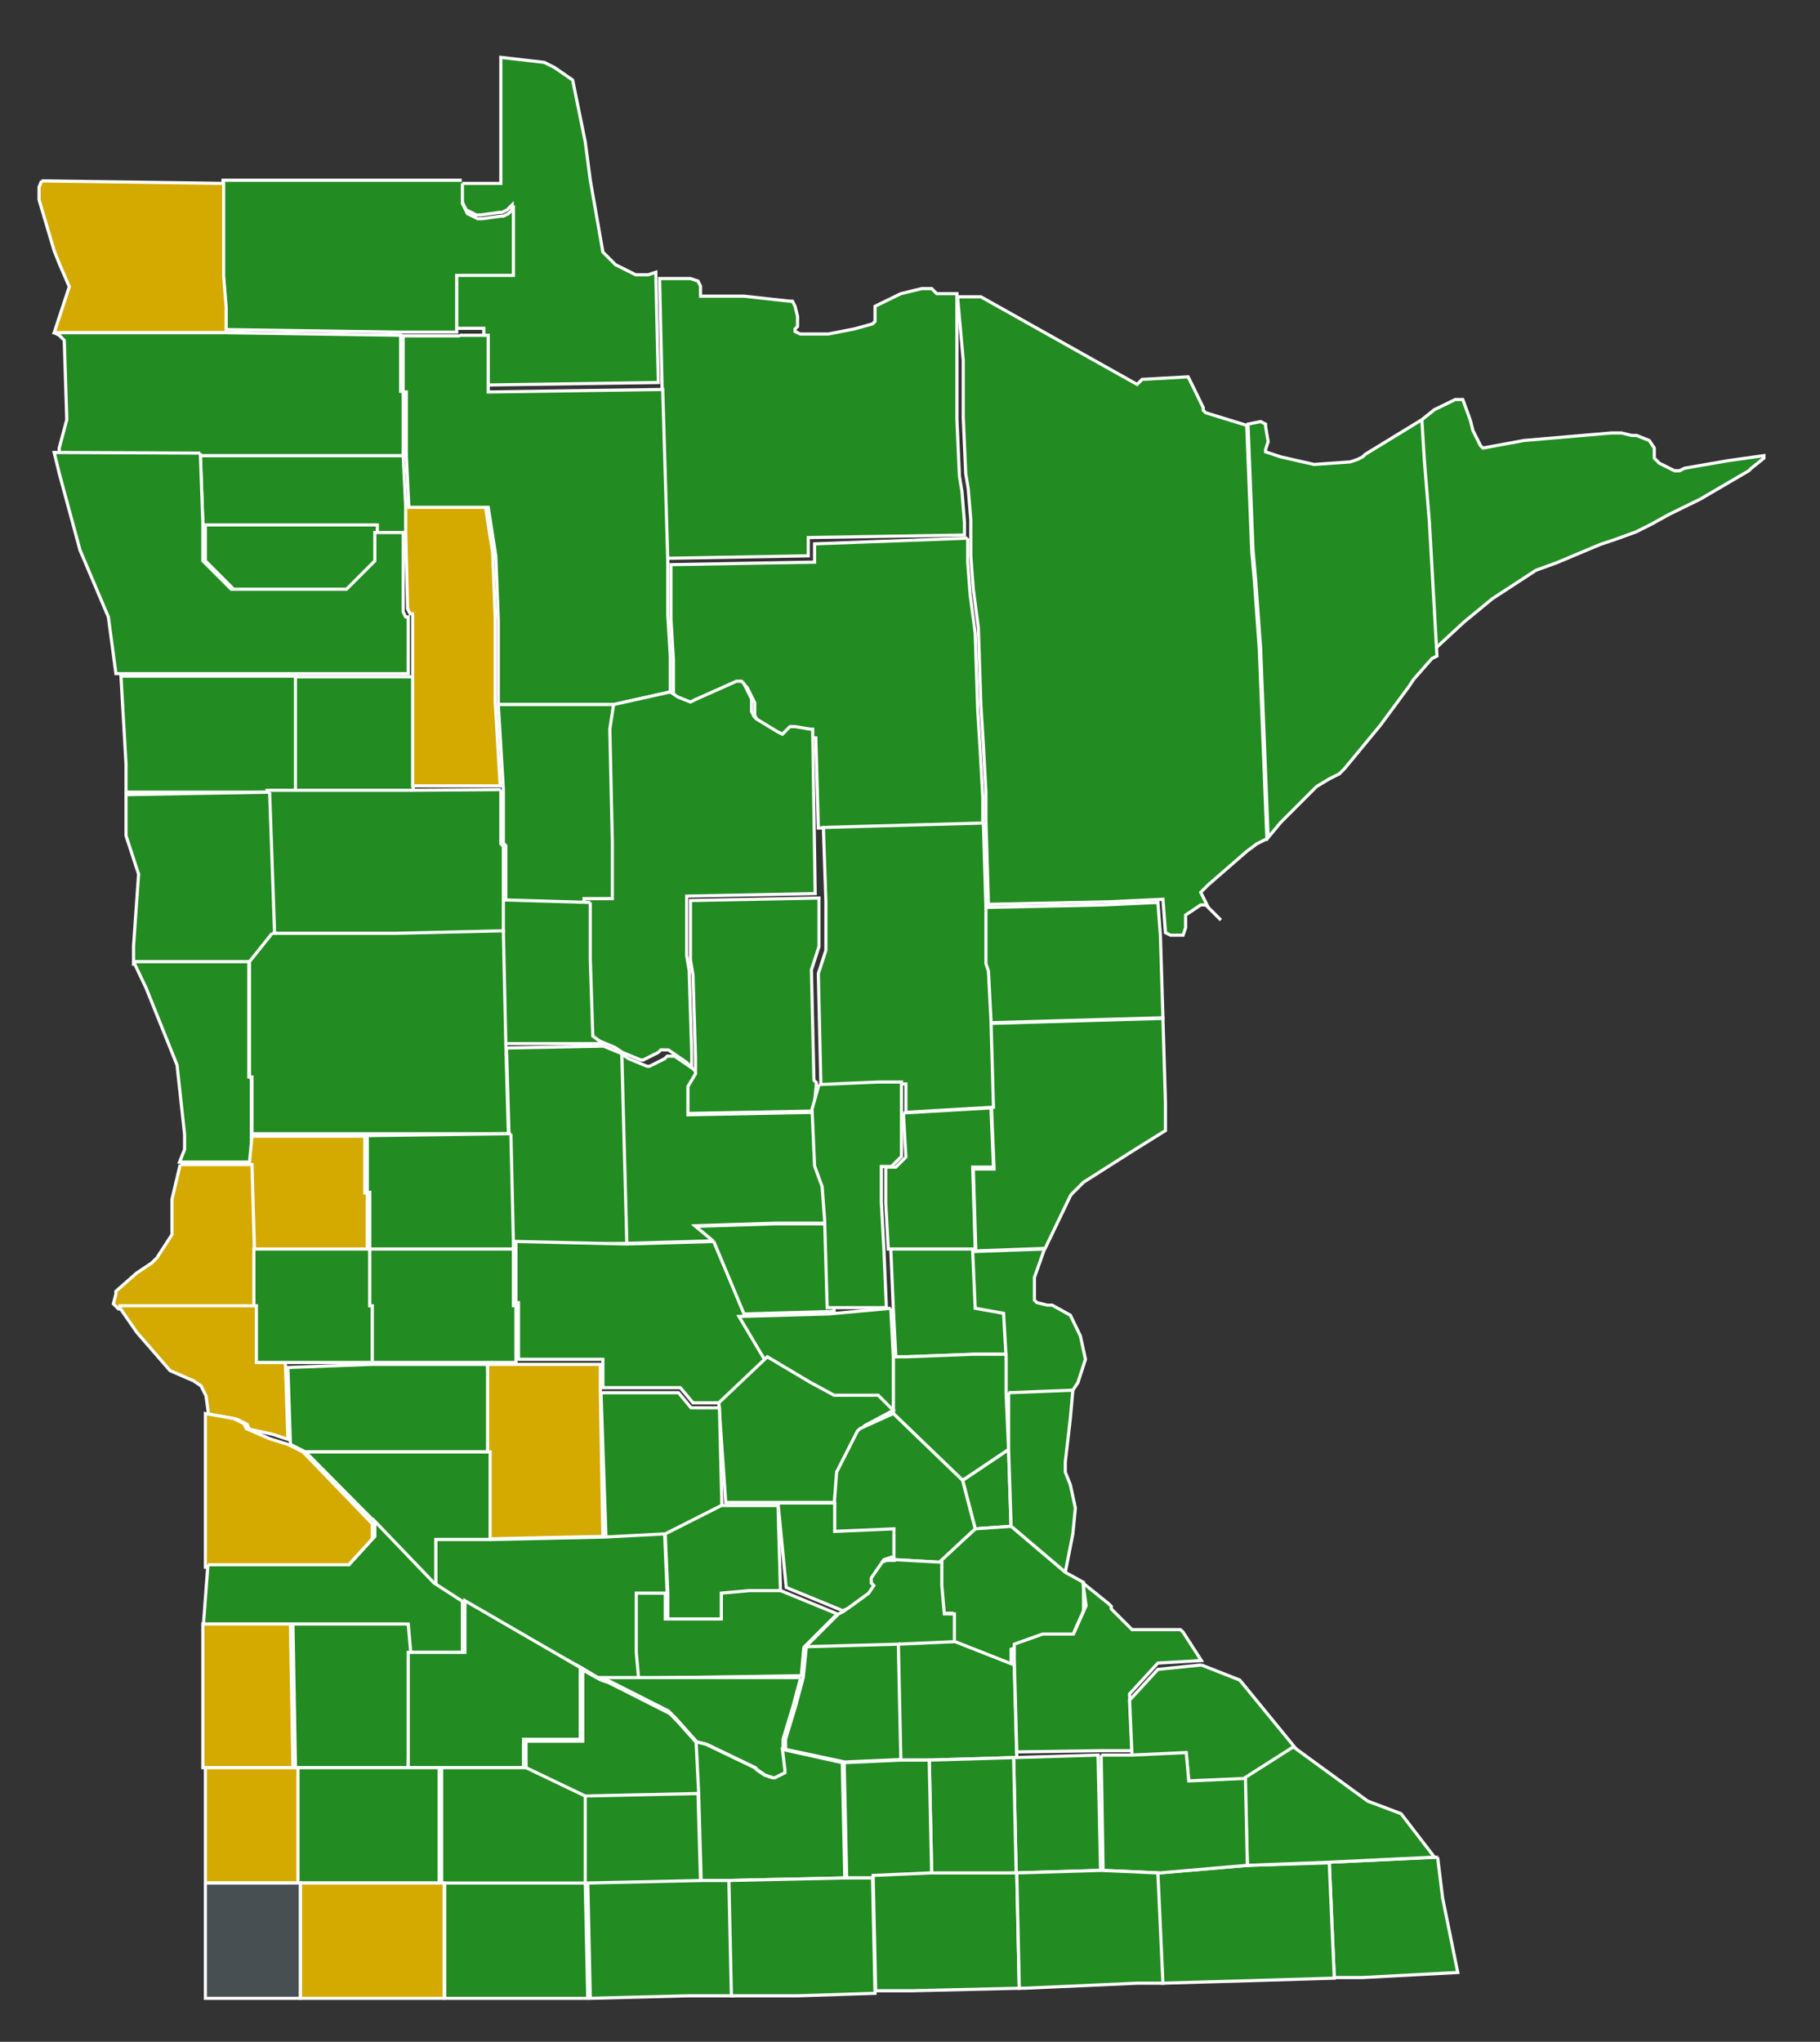 <?xml version="1.0" encoding="utf-8"?>
<!-- Generator: Adobe Illustrator 18.1.1, SVG Export Plug-In . SVG Version: 6.00 Build 0)  -->
<svg version="1.1"
	 id="svg5598" sodipodi:docname="Minnesota Republican Presidential Caucuses Election Results by County, 2012.svg" inkscape:version="0.48.1 " xmlns:dc="http://purl.org/dc/elements/1.1/" xmlns:cc="http://creativecommons.org/ns#" xmlns:rdf="http://www.w3.org/1999/02/22-rdf-syntax-ns#" xmlns:svg="http://www.w3.org/2000/svg" xmlns:sodipodi="http://sodipodi.sourceforge.net/DTD/sodipodi-0.dtd" xmlns:inkscape="http://www.inkscape.org/namespaces/inkscape" inkscape:output_extension="org.inkscape.output.svg.inkscape" sodipodi:version="0.32"
	 xmlns="http://www.w3.org/2000/svg" xmlns:xlink="http://www.w3.org/1999/xlink" x="0px" y="0px" width="288.9px" height="324px"
	 viewBox="-161 235 288.9 324" enable-background="new -161 235 288.9 324" xml:space="preserve">
<rect x="-161" y="235" width="288.9" height="324" fill="#333333" stroke="none"/>
<defs>
	
	
		<inkscape:perspective  sodipodi:type="inkscape:persp3d" inkscape:vp_x="0 : 526.18109 : 1" inkscape:vp_y="0 : 1000 : 0" inkscape:vp_z="744.09448 : 526.18109 : 1" id="perspective5606" inkscape:persp3d-origin="372.04724 : 350.78739 : 1">
		</inkscape:perspective>
</defs>
<sodipodi:namedview  inkscape:window-x="-8" inkscape:current-layer="layer1" inkscape:window-width="1366" inkscape:window-y="-8" inkscape:window-maximized="1" inkscape:window-height="706" inkscape:pageopacity="0.0" inkscape:pageshadow="2" pagecolor="#ffffff" bordercolor="#666666" borderopacity="1.0" gridtolerance="10000" guidetolerance="10" objecttolerance="10" inkscape:zoom="1.3135162" inkscape:cx="150.18949" inkscape:cy="163.65475" showguides="true" showgrid="false" id="base" inkscape:guide-bbox="true" inkscape:document-units="px">
	</sodipodi:namedview>
<g id="MN_Counties">
	
		<path id="path1855" inkscape:connector-curvature="0" fill="#228B22" stroke="#FFFFFF" stroke-width="0.5" stroke-miterlimit="10" d="
		M67.2,529.7l0.8,6.5l2.4,11.8l-15.1,0.8h-4.5l-0.8-18.3L67.2,529.7"/>
	
		<path id="path1856" inkscape:connector-curvature="0" fill="#228B22" stroke="#FFFFFF" stroke-width="0.5" stroke-miterlimit="10" d="
		M37,531l13-0.4l0.8,18.3l-13.4,0.4l-13.9,0.4l-0.8-17.5L37,531"/>
	
		<path id="path3418" inkscape:connector-curvature="0" fill="#228B22" stroke="#FFFFFF" stroke-width="0.5" stroke-miterlimit="10" d="
		M-55.9,296.7l-0.4-17.5h0.4h0.8h2.9h0.8l1.2,0.4l0.4,0.8v0.4v1.2l0,0h0.4h0.8h3.3h2.4l7.3,0.8h0.4l0.4,0.8l0.4,1.6v0.4v1.2
		l-0.4,0.4v0.4l0,0l0.8,0.4h1.2h3.3l4.1-0.8l2.9-0.8l0.4-0.4v-0.4v-0.4v-0.4v-0.8v-0.4l4.1-2l3.3-0.8h1.6l0.8,0.8h1.2l0,0h2v11v9
		l0.4,9l0.4,2.4l0.4,4.9v2l-24.8,0.4v2.9l-22.8,0.4L-55.9,296.7"/>
	
		<path id="path3416" inkscape:connector-curvature="0" fill="#228B22" stroke="#FFFFFF" stroke-width="0.5" stroke-miterlimit="10" d="
		M-87.6,264.1h6.1v-9.8v-3.3v-5.3v-1.6l0,0l6.9,0.8l1.6,0.8l2.9,2l2,9.8l0.8,6.1l2,11.4l1.6,1.6l0.4,0.4l2.4,1.2l0.8,0.4l0,0h0.4
		h1.6l1.2-0.4l0.4,17.5l-27.7,0.4v-9h-4.5v-9h9v-10.6l-0.8,0.8l-0.8,0.4h-0.4l-2.9,0.4h-0.4h-0.4l-1.6-0.8l-0.8-1.6v-2.4V264.1"/>
	
		<path id="path1690" inkscape:connector-curvature="0" fill="#228B22" stroke="#FFFFFF" stroke-width="0.5" stroke-miterlimit="10" d="
		M-87.6,264.1v0.8v2.4l0.8,1.6l1.6,0.8h0.4h0.4l2.9-0.4h0.4l0.8-0.4l0.8-0.8v10.6h-9v9h-9l-27.7-0.4v-4.1l-0.4-4.9v-14.7h37.9"/>
	
		<path id="path3575" inkscape:connector-curvature="0" fill="#d4aa00" stroke="#FFFFFF" stroke-width="0.5" stroke-miterlimit="10" d="
		M-154.4,263.7l28.9,0.4v14.7l0.4,4.9v4.1h-27.3l2.4-7.3l-1.6-3.7l-0.8-2l-2.4-8.1v-1.2v-0.8L-154.4,263.7L-154.4,263.7"/>
	
		<path id="path1696" inkscape:connector-curvature="0" fill="#228B22" stroke="#FFFFFF" stroke-width="0.5" stroke-miterlimit="10" d="
		M-101.1,319.5v4.5l-4.5,4.5h-18.3l-4.5-4.5v-6.1h27.7L-101.1,319.5"/>
	
		<path id="path1693" inkscape:connector-curvature="0" fill="#228B22" stroke="#FFFFFF" stroke-width="0.5" stroke-miterlimit="10" d="
		M-97,307.3l0.4,8.1v4.5h-4.5v-1.6h-27.7l-0.4-11h8.6h2.4h6.5L-97,307.3"/>
	
		<path id="path3583" inkscape:connector-curvature="0" fill="#228B22" stroke="#FFFFFF" stroke-width="0.5" stroke-miterlimit="10" d="
		M-152.4,287.8h27.3l27.7,0.4v6.9v2h0.4v10.2h-14.3h-6.5h-2.4h-8.6h-22.8v-1.2l1.2-4.5l-0.4-12.6l-0.8-0.8L-152.4,287.8
		L-152.4,287.8"/>
	
		<path id="path3173" inkscape:connector-curvature="0" fill="#228B22" stroke="#FFFFFF" stroke-width="0.5" stroke-miterlimit="10" d="
		M-129.2,306.9l0.4,11v6.1l4.5,4.5h18.3l4.5-4.5v-4.5h4.5v12.6l0.4,0.8h0.4v9h-18.3h-28.1l-1.2-9l-4.5-10.6l-3.3-12.2l-0.8-3.3l0,0
		L-129.2,306.9"/>
	
		<path id="path3184" inkscape:connector-curvature="0" fill="#228B22" stroke="#FFFFFF" stroke-width="0.5" stroke-miterlimit="10" d="
		M-113.7,342.4v18.3h-4.5H-141v-4.5l-0.8-13.9H-113.7"/>
	
		<path id="path1700" inkscape:connector-curvature="0" fill="#228B22" stroke="#FFFFFF" stroke-width="0.5" stroke-miterlimit="10" d="
		M-95.4,342.4v18.3h-18.7v-18.3H-95.4"/>
	
		<path id="path1695" inkscape:connector-curvature="0" fill="#d4aa00" stroke="#FFFFFF" stroke-width="0.5" stroke-miterlimit="10" d="
		M-96.6,319.5v-4.5H-84l1.2,7.7l0.4,10.2v13.4l0.8,13.4h-13.9v-18.3v-9h-0.4l-0.4-0.8L-96.6,319.5"/>
	
		<path id="path1692" inkscape:connector-curvature="0" fill="#228B22" stroke="#FFFFFF" stroke-width="0.5" stroke-miterlimit="10" d="
		M-88,288.2h4.5v9l27.7-0.4L-55,324v8.6l0.4,6.5v5.7l-9,2h-18.3v-13.4l-0.4-10.2l-1.2-7.7h-12.6l-0.4-8.1v-10.2H-97v-2v-6.9H-88"/>
	
		<path id="path3420" inkscape:connector-curvature="0" fill="#228B22" stroke="#FFFFFF" stroke-width="0.5" stroke-miterlimit="10" d="
		M64.7,301.6l2-1.6l3.3-1.6h1.2l0,0l0,0l1.2,3.3l0.4,1.6l0,0l1.2,2.4l0.4,0.4l6.5-1.2l13.9-1.2h1.6l1.6,0.4h0.8l2,0.8l0.8,1.2v0.4
		v0.8v0.4l0.8,0.8l2.4,1.2h0.8l0.8-0.4l6.9-1.2l5.7-0.8v0.4l0,0l-2,1.6l-0.4,0.4l-7.7,4.5l-4.9,2.4l-2.9,1.6l-2.4,1.2l-3.3,1.2
		l-2.4,0.8l-6.9,2.9l-3.3,1.2l-6.9,4.5l-4.5,3.7l-5.3,4.9l-1.2-21.2l-0.8-9.8L64.7,301.6"/>
	
		<path id="path3421" inkscape:connector-curvature="0" fill="#228B22" stroke="#FFFFFF" stroke-width="0.5" stroke-miterlimit="10" d="
		M64.7,301.6l0.4,6.5l0.8,9.8l1.2,21.2l-0.8,0.4l-2.9,3.3l-0.8,1.2l-4.5,6.1l-5.7,6.9l-0.8,0.8l-1.6,0.8l-2,1.2l-4.5,4.5l-1.2,1.2
		l-2,2.4l-1.2-30.1l-0.8-11l-0.4-4.5l-0.8-20l2-0.4l0.8,0.4l0,0v0.4l0.4,2.4l-0.4,1.2v0.4l0,0l2.4,0.8l5.3,1.2l5.7-0.4l1.2-0.4
		l0.8-0.4l0.4-0.4l0,0L64.7,301.6"/>
	
		<path id="path1697" inkscape:connector-curvature="0" fill="#228B22" stroke="#FFFFFF" stroke-width="0.5" stroke-miterlimit="10" d="
		M-7.4,320.4v3.7l0.4,5.3l0.8,6.1l0.4,12.2l0.4,6.5l0.4,7.3v4.5l-26.1,0.4l-0.4-14.3h-0.4l-2.4-0.4h-0.8l0,0h-0.8l-0.4,0.4l-0.8-0.4
		l-3.3-2l-0.4-0.4l-0.4-0.8v-1.2l0,0v-0.8l-1.2-2.4l-0.4-0.4h-0.8l-6.5,2.9l-0.8,0.4l-2-0.8l-1.2-0.8v-5.7l-0.4-6.5v-8.6l22.8-0.4
		v-2.9L-7.4,320.4"/>
	
		<path id="path1703" inkscape:connector-curvature="0" fill="#228B22" stroke="#FFFFFF" stroke-width="0.5" stroke-miterlimit="10" d="
		M-81.9,346.8h18.3l0.4,4.5l0.4,17.9v9h-4.5h-13.4v-9l-0.4-0.4v-3.7v-4.9L-81.9,346.8"/>
	
		<path id="path1702" inkscape:connector-curvature="0" fill="#228B22" stroke="#FFFFFF" stroke-width="0.5" stroke-miterlimit="10" d="
		M-63.6,346.8l9-2l1.2,0.8l2,0.8l0.8-0.4l6.5-2.9h0.8l0.4,0.4l1.2,2.4v0.8l0,0v1.2l0.4,0.8l0.4,0.4l3.3,2l0.8,0.4l0.4-0.4l0.8-0.8
		l0,0h0.8l2.4,0.4h0.4l0.4,26.1l-20.4,0.4v6.1v3.3l0.4,2.4l0.4,13v2v0.4h-0.4v-0.4l-0.4-0.4l-2.9-2h-1.2l-0.4,0.4l-0.8,0.4l-1.6,0.8
		h-0.4l-2.9-1.2l-1.2-0.8l-2.9-1.2l-1.6-1.2l-0.4-12.2v-9h4.5v-9l-0.4-17.9L-63.6,346.8"/>
	
		<path id="path1722" inkscape:connector-curvature="0" fill="#228B22" stroke="#FFFFFF" stroke-width="0.5" stroke-miterlimit="10" d="
		M-67.3,378.2v9l0.4,12.2l1.6,1.2h-15.5l-0.4-18.3v-4.5L-67.3,378.2"/>
	
		<path id="path1707" inkscape:connector-curvature="0" fill="#228B22" stroke="#FFFFFF" stroke-width="0.5" stroke-miterlimit="10" d="
		M-81.5,360.3v4.9v3.7l0.4,0.4v9v4.5l-17.1,0.4h-19.6l-0.8-22.8h4.5h18.7L-81.5,360.3"/>
	
		<path id="path3197" inkscape:connector-curvature="0" fill="#228B22" stroke="#FFFFFF" stroke-width="0.5" stroke-miterlimit="10" d="
		M-118.2,360.7l0.8,22.8l-4.1,4.5h-18.3v-2.9l0.8-11.4l-0.4-1.2l-1.6-4.9v-6.5L-118.2,360.7"/>
	
		<path id="path3206" inkscape:connector-curvature="0" fill="#228B22" stroke="#FFFFFF" stroke-width="0.5" stroke-miterlimit="10" d="
		M-139.8,387.6h18.3v18.3h0.4v9v4.5h-11.4l0.8-2v-0.4v-1.2v-0.8l-1.2-11l-4.9-12.2L-139.8,387.6L-139.8,387.6"/>
	
		<path id="path1725" inkscape:connector-curvature="0" fill="#228B22" stroke="#FFFFFF" stroke-width="0.5" stroke-miterlimit="10" d="
		M-117.8,383.1h19.6l17.1-0.4l0.4,18.3l0.4,13.9h-22.8H-121v-9h-0.4v-18.3L-117.8,383.1"/>
	
		<path id="path1691" inkscape:connector-curvature="0" fill="#228B22" stroke="#FFFFFF" stroke-width="0.5" stroke-miterlimit="10" d="
		M-9,282.1h3.7l24.8,13.9l0.8-0.8l7.3-0.4l0.8,1.6l1.6,3.3v0.4l0.4,0.4l6.5,2l0.8,20l0.4,4.5l0.8,11l1.2,30.1l-1.6,0.8l-1.6,1.2
		l-6.1,5.3l-0.8,0.8l-0.4,0.4l0.4,0.8l0.8,1.6l1.6,1.6l0.4,0.4l0,0l-0.4-0.4l-2-2h-0.8l-2.4,1.6v0.4v0.4v0.4l0,0v0.4l0,0v0.4
		l-0.4,1.2l0,0l0,0h-1.2h-0.8l-0.8-0.4l-0.4-5.3l-8.6,0.4l-19.1,0.4l-0.4-13.4v-4.5l-0.4-7.3l-0.4-6.5l-0.4-12.2l-0.8-6.1l-0.4-5.3
		v-3.7v-2l-0.4-4.9l-0.4-2.4l-0.4-9v-9L-9,282.1"/>
	
		<path id="path1721" inkscape:connector-curvature="0" fill="#228B22" stroke="#FFFFFF" stroke-width="0.5" stroke-miterlimit="10" d="
		M-4.9,379l19.1-0.4l8.6-0.4l0.4,5.3l0.4,13l-27.7,0.8l-0.4-7.7l-0.4-1.2v-2v-2.4L-4.9,379"/>
	
		<path id="path1733" inkscape:connector-curvature="0" fill="#228B22" stroke="#FFFFFF" stroke-width="0.5" stroke-miterlimit="10" d="
		M-4.1,397.4l27.7-0.8L24,410v2.4v2l-5.3,3.3l-7.7,4.9l0,0l-1.6,1.6l-0.4,0.4l-0.4,0.8l-3.7,7.7l-11,0.4l-0.4-13h3.3l-0.4-9.4
		L-4.1,397.4"/>
	
		<path id="path1749" inkscape:connector-curvature="0" fill="#228B22" stroke="#FFFFFF" stroke-width="0.5" stroke-miterlimit="10" d="
		M-17.6,411.6l13.9-0.8l0.4,9.4h-3.3l0.4,13H-20l-0.4-7.3v-5.7h1.6l1.6-1.6L-17.6,411.6"/>
	
		<path id="path1711" inkscape:connector-curvature="0" fill="#228B22" stroke="#FFFFFF" stroke-width="0.5" stroke-miterlimit="10" d="
		M-4.9,365.6l0.4,13.4v4.5v2.4v2l0.4,1.2l0.4,7.7l0.4,13.9l-13.9,0.8v-1.2v-3.3h-3.7l-9.4,0.4l-0.4-0.4l0,0l0,0l-0.4-17.5l1.2-3.7
		v-7.7l-0.4-11.8L-4.9,365.6"/>
	
		<path id="path1720" inkscape:connector-curvature="0" fill="#228B22" stroke="#FFFFFF" stroke-width="0.5" stroke-miterlimit="10" d="
		M-51,405.5L-51,405.5l0.4-0.8v-2l-0.4-13l-0.4-2.4v-3.3v-6.1l20.4-0.4v7.7l-1.2,3.7l0.4,17.5l0,0l0,0l0.4,0.4l-0.4,4.5l-20.8,0.4
		V410v-2.9L-51,405.5"/>
	
		<path id="path1737" inkscape:connector-curvature="0" fill="#228B22" stroke="#FFFFFF" stroke-width="0.5" stroke-miterlimit="10" d="
		M-62.4,402.2l1.2,0.8l2.9,1.2h0.4l1.6-0.8l0.8-0.4l0.4-0.4h1.2l2.9,2l0.4,0.4v0.4l-1.2,2v2.9v1.6l20.8-0.4l0.4,9l0,0l1.2,3.3
		l0.4,5.3h-9l-12.6,0.4l2.9,2.4l-13.9,0.4L-62.4,402.2"/>
	
		<path id="path1736" inkscape:connector-curvature="0" fill="#228B22" stroke="#FFFFFF" stroke-width="0.5" stroke-miterlimit="10" d="
		M-65.2,401l2.9,1.2l0.8,30.1l-18.3,0.4l-0.4-17.5l-0.4-13.9L-65.2,401"/>
	
		<path id="path1752" inkscape:connector-curvature="0" fill="#228B22" stroke="#FFFFFF" stroke-width="0.5" stroke-miterlimit="10" d="
		M-79.9,414.9l0.4,17.5v0.8h-22.8v-9h-0.4v-9L-79.9,414.9"/>
	
		<path id="path1753" inkscape:connector-curvature="0" fill="#d4aa00" stroke="#FFFFFF" stroke-width="0.5" stroke-miterlimit="10" d="
		M-121,415.3h17.9v9h0.4v9H-121l-0.4-13.9L-121,415.3"/>
	
		<path id="path3210" inkscape:connector-curvature="0" fill="#d4aa00" stroke="#FFFFFF" stroke-width="0.5" stroke-miterlimit="10" d="
		M-132.4,419.8h11.4l0.4,13.9v9h-21.6l-0.8-0.8l0,0l0.4-1.6v-0.4l0,0l0,0l0,0l3.3-2.9l1.2-0.8l1.2-0.8l0.8-0.8l2.4-3.7l0,0l0,0l0,0
		v-0.4v-0.4v-1.2v-1.2l0,0l0,0v-2.4L-132.4,419.8"/>
	
		<path id="path3218" inkscape:connector-curvature="0" fill="#d4aa00" stroke="#FFFFFF" stroke-width="0.5" stroke-miterlimit="10" d="
		M-142.2,442.2h21.6h0.4v9h4.5l0.4,12.2l-2.4-0.8l-3.7-0.8l-0.4-0.8l-1.6-0.8l-4.5-0.8l-0.4-2.9l-0.8-1.6l-1.2-0.8l-3.7-1.6
		l-5.3-6.1L-142.2,442.2"/>
	
		<path id="path1782" inkscape:connector-curvature="0" fill="#228B22" stroke="#FFFFFF" stroke-width="0.5" stroke-miterlimit="10" d="
		M-101.9,451.5h18.3l0.4,13.9h-29.3l-2.4-1.2l-0.4-12.2L-101.9,451.5"/>
	
		<path id="path1764" inkscape:connector-curvature="0" fill="#228B22" stroke="#FFFFFF" stroke-width="0.5" stroke-miterlimit="10" d="
		M-102.3,433.2v9h0.4v9h-13.9h-4.5v-9h-0.4v-9H-102.3"/>
	
		<path id="path1762" inkscape:connector-curvature="0" fill="#228B22" stroke="#FFFFFF" stroke-width="0.5" stroke-miterlimit="10" d="
		M-79.5,433.2v9h0.4v9h-4.5h-18.3v-9h-0.4v-9H-79.5"/>
	
		<path id="path1268" inkscape:connector-curvature="0" fill="#228B22" stroke="#FFFFFF" stroke-width="0.5" stroke-miterlimit="10" d="
		M-61.6,432.4l13.9-0.4l4.9,11.4l4.1,6.9l-7.7,7.3H-51l-2-2.4h-3.7h-8.6v-4.5h-13.4v-9h-0.4v-9V432L-61.6,432.4"/>
	
		<path id="path1266" inkscape:connector-curvature="0" fill="#228B22" stroke="#FFFFFF" stroke-width="0.5" stroke-miterlimit="10" d="
		M-47.7,432l-2.9-2.4l12.6-0.4h9l0.4,13.9l-14.3,0.4L-47.7,432"/>
	
		<path id="path1739" inkscape:connector-curvature="0" fill="#228B22" stroke="#FFFFFF" stroke-width="0.5" stroke-miterlimit="10" d="
		M-31,407.1l9.4-0.4h3.7v3.3v1.2v7.3l-1.6,1.6h-1.6v5.7l0.4,7.3l0.4,9.4h-9.4l-0.4-13.9l-0.4-5.3l-1.2-3.3l0,0l-0.4-9L-31,407.1"/>
	
		<path id="path1763" inkscape:connector-curvature="0" fill="#228B22" stroke="#FFFFFF" stroke-width="0.5" stroke-miterlimit="10" d="
		M-6.2,433.2l0.4,9l4.5,0.8l0.4,6.9h-5.3l-10.6,0.4h-2l-0.4-7.7l-0.4-9.4L-6.2,433.2"/>
	
		<path id="path1269" inkscape:connector-curvature="0" fill="#228B22" stroke="#FFFFFF" stroke-width="0.5" stroke-miterlimit="10" d="
		M4.8,433.2l-1.6,4.5v0.8v0.4v1.2v1.2l0.4,0.4l1.6,0.4h0.8l2.9,1.6l1.6,3.3l0.8,3.7l-1.2,3.7l-0.8,1.2l0,0L8.9,456l-10.2,0.4v-6.1
		l-0.4-6.9l-4.5-0.8l-0.4-9L4.8,433.2"/>
	
		<path id="path669" inkscape:connector-curvature="0" fill="#228B22" stroke="#FFFFFF" stroke-width="0.5" stroke-miterlimit="10" d="
		M-8.2,469.9l7.3-4.9l0.4,12.2l-5.7,0.4L-8.2,469.9"/>
	
		<path id="path707" inkscape:connector-curvature="0" fill="#228B22" stroke="#FFFFFF" stroke-width="0.5" stroke-miterlimit="10" d="
		M-19.2,450.3h2l10.6-0.4h5.3v6.1l0.4,9l-7.3,4.9l-11-10.6V450.3"/>
	
		<path id="path1270" inkscape:connector-curvature="0" fill="#228B22" stroke="#FFFFFF" stroke-width="0.5" stroke-miterlimit="10" d="
		M-19.6,442.6l0.4,7.7v9h-0.4l-2.4-2.4h-3.3h-3.3H-29l-3.7-2l-6.9-4.1l-4.1-6.9l14.3-0.4L-19.6,442.6"/>
	
		<path id="path1271" inkscape:connector-curvature="0" fill="#228B22" stroke="#FFFFFF" stroke-width="0.5" stroke-miterlimit="10" d="
		M-46.9,457.6l7.7-7.3l6.9,4.1l3.7,2h0.4h3.3h3.3l2.4,2.4l-4.5,2.4l-0.4,0.4l-3.3,6.5l-0.4,5.3h-9h-9L-46.9,457.6"/>
	
		<path id="path1787" inkscape:connector-curvature="0" fill="#228B22" stroke="#FFFFFF" stroke-width="0.5" stroke-miterlimit="10" d="
		M-65.6,456h8.6h3.7l2,2.4h4.5l0.4,15.9l-9,4.9h-9.4L-65.6,456"/>
	
		<path id="path1781" inkscape:connector-curvature="0" fill="#d4aa00" stroke="#FFFFFF" stroke-width="0.5" stroke-miterlimit="10" d="
		M-83.6,451.5h4.5h13.4v4.5l0.4,22.8l-18.3,0.4v-13.9V451.5"/>
	
		<path id="path1794" inkscape:connector-curvature="0" fill="#228B22" stroke="#FFFFFF" stroke-width="0.5" stroke-miterlimit="10" d="
		M-112.5,465.4h29.3v13.9h-8.6v7.3l-9.4-9.8L-112.5,465.4"/>
	
		<path id="path709" inkscape:connector-curvature="0" fill="#228B22" stroke="#FFFFFF" stroke-width="0.5" stroke-miterlimit="10" d="
		M-0.9,456l10.2-0.4l-0.4,4.5L8.1,467v1.6l0.8,2l0.8,3.7l-0.4,4.1l-1.2,6.1l-8.6-7.3L-0.9,465V456"/>
	
		<path id="path712" inkscape:connector-curvature="0" fill="#228B22" stroke="#FFFFFF" stroke-width="0.5" stroke-miterlimit="10" d="
		M-6.2,477.6l5.7-0.4l8.6,7.3l2.9,1.6v4.5l-2,4.5H4l-4.5,1.6v2.4l-9.4-3.7V491h-1.6l-0.4-4.5v-3.7L-6.2,477.6"/>
	
		<path id="path710" inkscape:connector-curvature="0" fill="#228B22" stroke="#FFFFFF" stroke-width="0.5" stroke-miterlimit="10" d="
		M-19.2,459.3l11,10.6l2,7.7l-5.7,5.3l-7.3-0.4V478l-9.4,0.4v-4.5l0.4-5.3l3.3-6.5l0.4-0.4L-19.2,459.3L-19.2,459.3"/>
	
		<path id="path1030" inkscape:connector-curvature="0" fill="#228B22" stroke="#FFFFFF" stroke-width="0.5" stroke-miterlimit="10" d="
		M-18.8,482.5l7.3,0.4v3.7l0.4,4.5h1.6v4.5l-9,0.4l-14.7,0.4l5.3-5.3l0,0l0.8-0.4l3.3-2.4l0.8-1.2l-0.4-0.4v-0.8l2-2.9l1.2-0.4
		H-18.8"/>
	
		<path id="path1028" inkscape:connector-curvature="0" fill="#228B22" stroke="#FFFFFF" stroke-width="0.5" stroke-miterlimit="10" d="
		M-37.5,473.5h9v4.5l9.4-0.4v4.5h-0.4l-1.2,0.4l-2,2.9v0.8l0.4,0.4l-0.8,1.2l-3.3,2.4l-0.8,0.4l0,0l-9-3.7L-37.5,473.5"/>
	
		<path id="path1799" inkscape:connector-curvature="0" fill="#228B22" stroke="#FFFFFF" stroke-width="0.5" stroke-miterlimit="10" d="
		M-46.5,473.9h9l0.4,13.9h-4.5l-4.5,0.4v4.1h-7.7H-55v-4.5l-0.4-9.4L-46.5,473.9"/>
	
		<path id="path1810" inkscape:connector-curvature="0" fill="#228B22" stroke="#FFFFFF" stroke-width="0.5" stroke-miterlimit="10" d="
		M-37.1,487.4l9,3.7l-5.3,5.3l-0.4,4.5l-26.1,0.4l-0.4-4.5v-9.4h4.9v4.5h1.2h7.7v-4.1l4.5-0.4H-37.1"/>
	
		<path id="path1805" inkscape:connector-curvature="0" fill="#228B22" stroke="#FFFFFF" stroke-width="0.5" stroke-miterlimit="10" d="
		M-55.5,478.4l0.4,9.4h-4.9v9.4l0.4,4.5h-5.7l-3.3-2l-18.7-10.2l-4.5-2.9v-7.3h8.6l18.3-0.4L-55.5,478.4"/>
	
		<path id="path3224" inkscape:connector-curvature="0" fill="#d4aa00" stroke="#FFFFFF" stroke-width="0.5" stroke-miterlimit="10" d="
		M-115.3,464.2l2.4,1.2l11,11.4v2.4l-4.1,4.5h-22.4v-24.4l4.5,0.8l1.6,0.8l0.4,0.8l3.7,1.6L-115.3,464.2"/>
	
		<path id="path3230" inkscape:connector-curvature="0" fill="#228B22" stroke="#FFFFFF" stroke-width="0.5" stroke-miterlimit="10" d="
		M-128,483.3h22.4l4.1-4.5v-2.4l9.4,9.8l4.5,2.9v8.1h-9l-0.4-4.5h-18.3h-13.4L-128,483.3"/>
	
		<path id="path3240" inkscape:connector-curvature="0" fill="#d4aa00" stroke="#FFFFFF" stroke-width="0.5" stroke-miterlimit="10" d="
		M-114.9,492.7l0.4,22.8h-14.3v-18.3v-4.5H-114.9"/>
	
		<path id="path1818" inkscape:connector-curvature="0" fill="#228B22" stroke="#FFFFFF" stroke-width="0.5" stroke-miterlimit="10" d="
		M-96.2,515.5h-17.5h-0.4l-0.4-22.8h18.3l0.4,4.5L-96.2,515.5"/>
	
		<path id="path1812" inkscape:connector-curvature="0" fill="#228B22" stroke="#FFFFFF" stroke-width="0.5" stroke-miterlimit="10" d="
		M-68.9,499.6V511h-9v4.5h-13.4h-4.9v-18.3h9V489L-68.9,499.6"/>
	
		<path id="path1826" inkscape:connector-curvature="0" fill="#228B22" stroke="#FFFFFF" stroke-width="0.5" stroke-miterlimit="10" d="
		M-65.6,501.6l1.2,0.4l1.6,0.8l8.1,4.1l0.4,0.4l0.8,0.8l3.3,3.7l0.4,8.1l-18.3,0.4l-9.4-4.5v-4.5h9V500L-65.6,501.6"/>
	
		<path id="path1827" inkscape:connector-curvature="0" fill="#228B22" stroke="#FFFFFF" stroke-width="0.5" stroke-miterlimit="10" d="
		M-33.9,501.2l-1.2,4.5l-1.6,5.3v1.6l0.4,3.3v0.4l-1.6,0.8h-0.4l-1.2-0.4l-1.2-0.8l-0.4-0.4l-7.7-3.7l-1.6-0.4l-3.3-3.7l-0.8-0.8
		l-0.4-0.4l-8.1-4.1l-1.6-0.8l-1.2-0.4h5.7L-33.9,501.2"/>
	
		<path id="path1823" inkscape:connector-curvature="0" fill="#228B22" stroke="#FFFFFF" stroke-width="0.5" stroke-miterlimit="10" d="
		M-33,496.3l14.7-0.4l0.4,18.3l-9,0.4l-9.4-2V511l1.6-5.3l1.2-4.5L-33,496.3"/>
	
		<path id="path1288" inkscape:connector-curvature="0" fill="#228B22" stroke="#FFFFFF" stroke-width="0.5" stroke-miterlimit="10" d="
		M-18.4,495.9l9-0.4l9.4,3.7l0.4,14.7h-0.4l-13.4,0.4H-18L-18.4,495.9"/>
	
		<path id="path1808" inkscape:connector-curvature="0" fill="#228B22" stroke="#FFFFFF" stroke-width="0.5" stroke-miterlimit="10" d="
		M10.9,486.2l4.1,3.3l0.4,0.4v0.4l2.9,2.9l0.4,0.4h1.6h4.9H26h0.4l0.4,0.4l0,0l2.9,4.5l-6.9,0.4l-4.5,4.9l0.4,9h-4.9L0.4,513
		l-0.4-14.7v-2.4l4.5-1.6h4.9l2-4.5L10.9,486.2"/>
	
		<path id="path1825" inkscape:connector-curvature="0" fill="#228B22" stroke="#FFFFFF" stroke-width="0.5" stroke-miterlimit="10" d="
		M29.7,499.2l6.1,2.4l9,11l-8.1,4.9l-9,0.4l-0.4-4.5l-8.6,0.4l-0.4-9l4.5-4.9L29.7,499.2"/>
	
		<path id="path1298" inkscape:connector-curvature="0" fill="#228B22" stroke="#FFFFFF" stroke-width="0.5" stroke-miterlimit="10" d="
		M44.3,512.2l11.8,8.6l5.3,2l5.3,6.9l-16.7,0.8L37,531l-0.4-13.9L44.3,512.2"/>
	
		<path id="path1035" inkscape:connector-curvature="0" fill="#228B22" stroke="#FFFFFF" stroke-width="0.5" stroke-miterlimit="10" d="
		M13.8,513.5h4.9l8.6-0.4l0.4,4.5l9-0.4L37,531l-13.9,1.2l-9-0.4L13.8,513.5"/>
	
		<path id="path1839" inkscape:connector-curvature="0" fill="#228B22" stroke="#FFFFFF" stroke-width="0.5" stroke-miterlimit="10" d="
		M-0.1,513.9l13.4-0.4l0.4,18.3l-13.4,0.4L-0.1,513.9L-0.1,513.9"/>
	
		<path id="path1840" inkscape:connector-curvature="0" fill="#228B22" stroke="#FFFFFF" stroke-width="0.5" stroke-miterlimit="10" d="
		M-0.1,513.9l0.4,18.3l0,0l-13.4,0.4l-0.4-18.3L-0.1,513.9"/>
	
		<path id="path1842" inkscape:connector-curvature="0" fill="#228B22" stroke="#FFFFFF" stroke-width="0.5" stroke-miterlimit="10" d="
		M-18,514.3h4.5l0.4,18.3l-9,0.4h-4.5l-0.4-18.3L-18,514.3"/>
	
		<path id="path1836" inkscape:connector-curvature="0" fill="#228B22" stroke="#FFFFFF" stroke-width="0.5" stroke-miterlimit="10" d="
		M-27.3,514.7l0.4,18.3l-18.3,0.4h-4.5l-0.4-13.9l-0.4-8.1l1.6,0.4l7.7,3.7l0.4,0.4l1.2,0.8l1.2,0.4h0.4l1.6-0.8v-0.4l-0.4-3.3
		L-27.3,514.7"/>
	
		<path id="path1849" inkscape:connector-curvature="0" fill="#228B22" stroke="#FFFFFF" stroke-width="0.5" stroke-miterlimit="10" d="
		M-68.5,520l18.3-0.4l0.4,13.9l-18.3,0.4l0,0L-68.5,520"/>
	
		<path id="path1843" inkscape:connector-curvature="0" fill="#228B22" stroke="#FFFFFF" stroke-width="0.5" stroke-miterlimit="10" d="
		M-90.9,515.5h13.4l9.4,4.5v13.9l-22.4,0.4h-0.4L-90.9,515.5"/>
	
		<path id="path1844" inkscape:connector-curvature="0" fill="#228B22" stroke="#FFFFFF" stroke-width="0.5" stroke-miterlimit="10" d="
		M-96.2,515.5h4.9v18.3h-22.4h-0.4v-18.3H-96.2"/>
	
		<path id="path3250" inkscape:connector-curvature="0" fill="#d4aa00" stroke="#FFFFFF" stroke-width="0.5" stroke-miterlimit="10" d="
		M-128.4,515.5h14.3h0.4v18.3h-14.7V515.5"/>
	
		<path id="path3257" inkscape:connector-curvature="0" fill="#484F53" stroke="#FFFFFF" stroke-width="0.5" stroke-miterlimit="10" d="
		M-128.4,533.8h14.7h0.4v18.3h-15.1V533.8"/>
	
		<path id="path1863" inkscape:connector-curvature="0" fill="#d4aa00" stroke="#FFFFFF" stroke-width="0.5" stroke-miterlimit="10" d="
		M-113.3,533.8h22.4h0.4v18.3H-106h-7.3L-113.3,533.8"/>
	
		<path id="path1862" inkscape:connector-curvature="0" fill="#228B22" stroke="#FFFFFF" stroke-width="0.5" stroke-miterlimit="10" d="
		M-68.1,533.8L-68.1,533.8l0.4,18.3h-2.4H-88h-2.4v-18.3H-68.1"/>
	
		<path id="path1860" inkscape:connector-curvature="0" fill="#228B22" stroke="#FFFFFF" stroke-width="0.5" stroke-miterlimit="10" d="
		M-44.9,533.4l0.4,18.3h-7.3l-15.5,0.4l-0.4-18.3l18.3-0.4H-44.9"/>
	
		<path id="path1859" inkscape:connector-curvature="0" fill="#228B22" stroke="#FFFFFF" stroke-width="0.5" stroke-miterlimit="10" d="
		M-22.5,533l0.4,18.3l-12.2,0.4h-10.6l-0.4-18.3l18.3-0.4H-22.5"/>
	
		<path id="path1858" inkscape:connector-curvature="0" fill="#228B22" stroke="#FFFFFF" stroke-width="0.5" stroke-miterlimit="10" d="
		M0.4,532.2l0.4,18.3l-17.1,0.4h-5.7l-0.4-18.3l9-0.4H0.4"/>
	
		<path id="path1857" inkscape:connector-curvature="0" fill="#228B22" stroke="#FFFFFF" stroke-width="0.5" stroke-miterlimit="10" d="
		M13.8,531.8l9,0.4l0.8,17.5h-4.1l-17.9,0.8H0.8l-0.4-18.3l0,0L13.8,531.8"/>
</g>
</svg>
